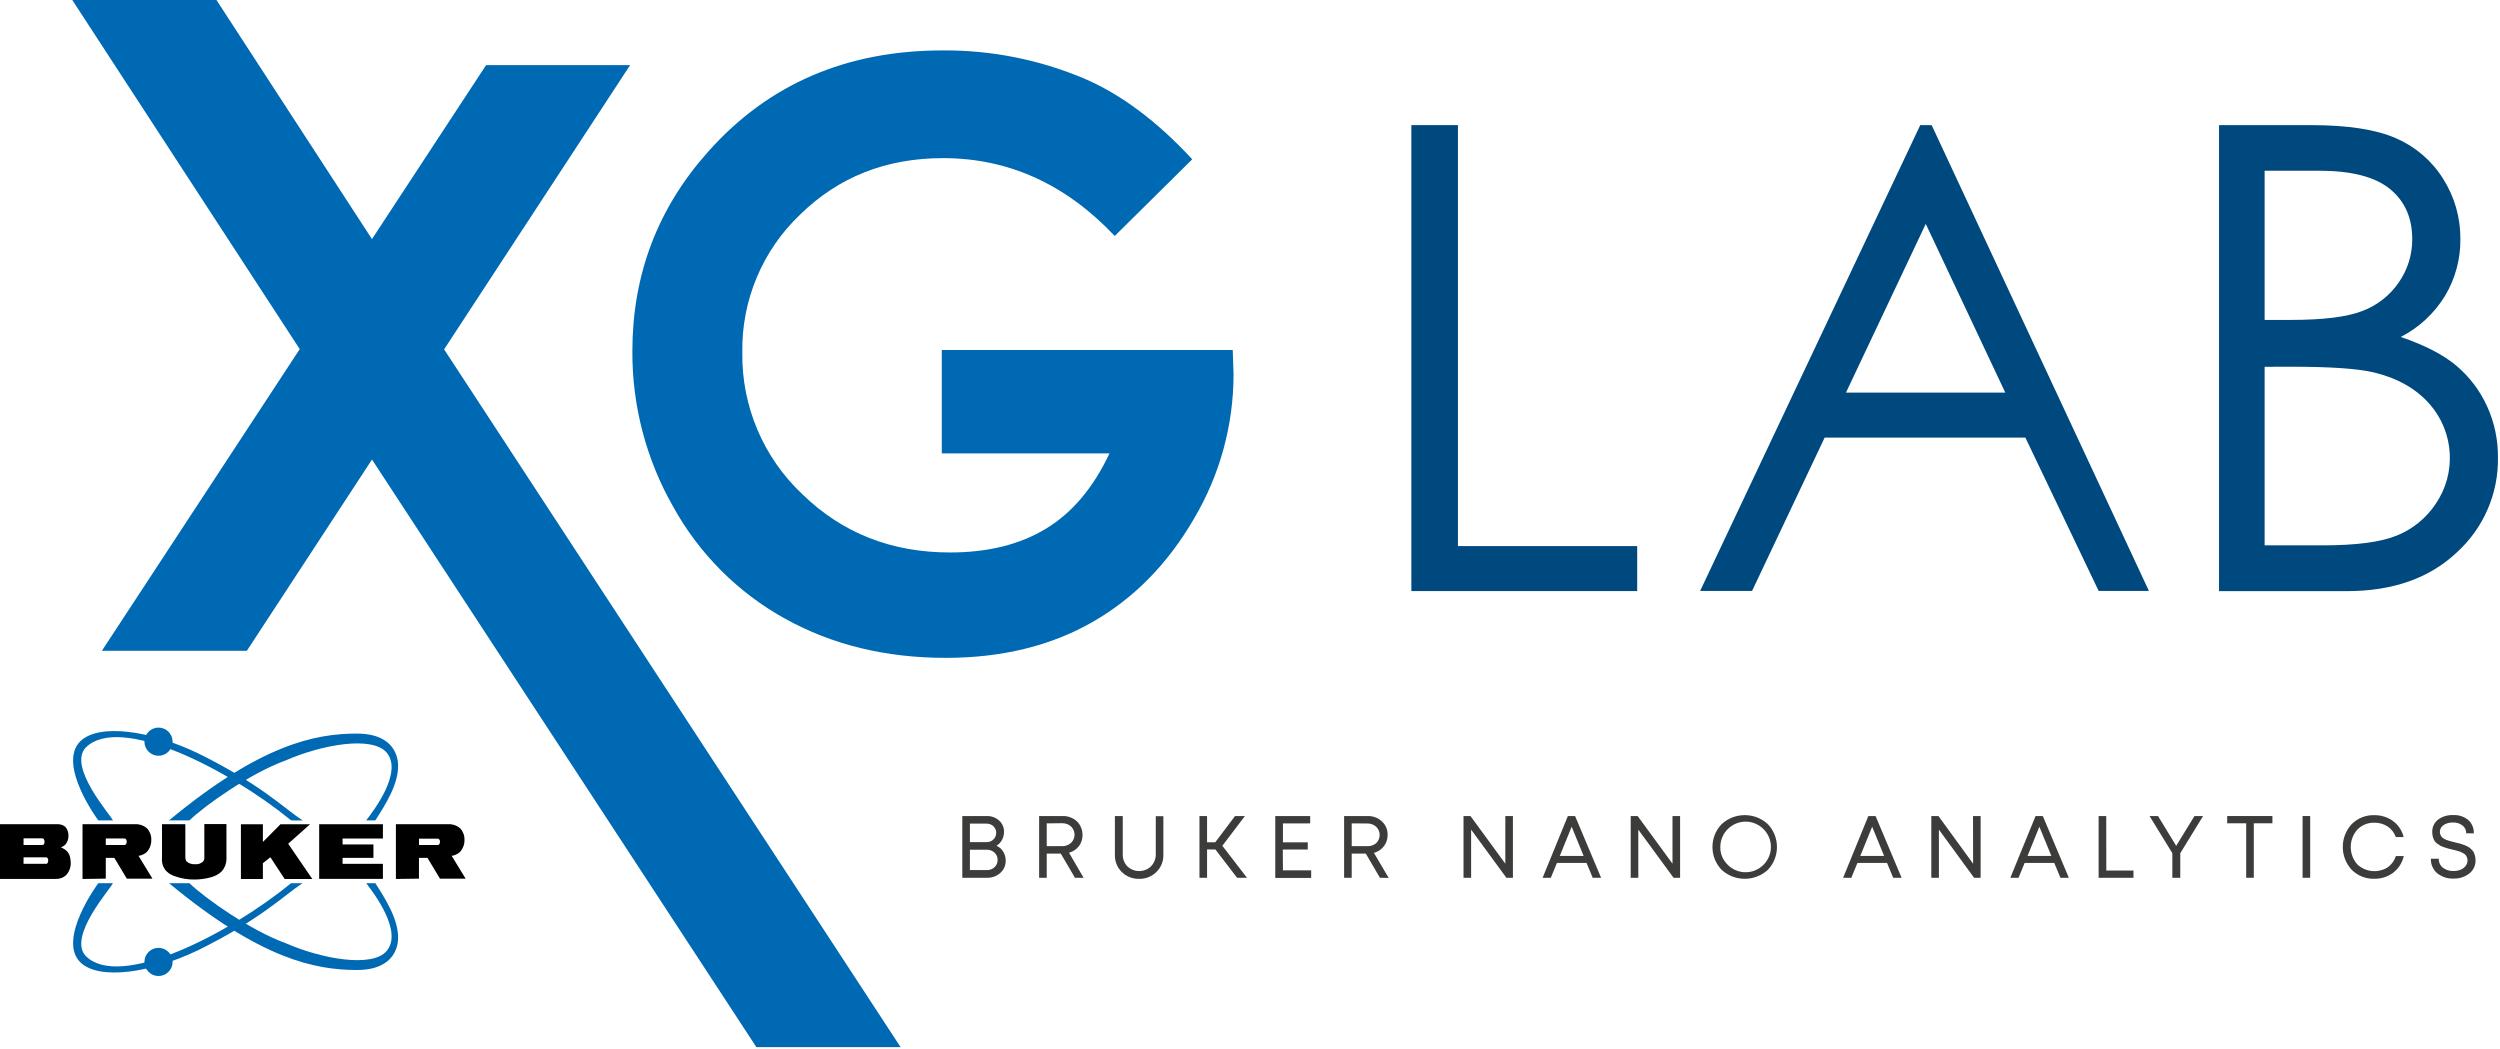 <?xml version="1.0" encoding="UTF-8" standalone="no"?>
<!DOCTYPE svg PUBLIC "-//W3C//DTD SVG 1.1//EN" "http://www.w3.org/Graphics/SVG/1.1/DTD/svg11.dtd">
<svg width="100%" height="100%" viewBox="0 0 658 276" version="1.1" xmlns="http://www.w3.org/2000/svg" xmlns:xlink="http://www.w3.org/1999/xlink" xml:space="preserve" xmlns:serif="http://www.serif.com/" style="fill-rule:evenodd;clip-rule:evenodd;stroke-linejoin:round;stroke-miterlimit:2;">
    <g transform="matrix(1,0,0,1,-92.8,-92.07)">
        <path d="M329.84,367.68L291.88,367.68L190.71,213.02L157.77,263.36L119.61,263.36L171.69,183.96L111.82,92.07L149.77,92.07L190.7,155L220.73,109.22L258.64,109.22L209.69,184.02L329.84,367.68Z" style="fill:rgb(0,105,180);fill-rule:nonzero;"/>
    </g>
    <g transform="matrix(1,0,0,1,-92.8,-92.07)">
        <path d="M406.6,134L386.2,154.18C373.293,140.52 358.227,133.69 341,133.69C326.02,133.69 313.47,138.657 303.35,148.59C293.458,158.008 287.953,171.154 288.18,184.81C287.956,198.929 293.705,212.506 304,222.17C314.5,232.383 327.45,237.487 342.85,237.48C352.85,237.48 361.293,235.377 368.18,231.17C375.067,226.963 380.61,220.377 384.81,211.41L340.68,211.41L340.68,184.19L417.26,184.19L417.47,190.61C417.468,203.931 413.893,217.01 407.12,228.48C400.22,240.42 391.287,249.527 380.32,255.8C369.353,262.073 356.487,265.213 341.72,265.22C325.92,265.22 311.83,261.787 299.45,254.92C287.093,248.095 276.906,237.925 270.06,225.58C262.898,213.08 259.165,198.906 259.24,184.5C259.24,164.36 265.907,146.837 279.24,131.93C295.027,114.203 315.583,105.34 340.91,105.34C353.642,105.251 366.261,107.748 378,112.68C387.76,116.82 397.293,123.927 406.6,134Z" style="fill:rgb(0,105,180);fill-rule:nonzero;"/>
    </g>
    <g transform="matrix(1,0,0,1,-92.8,-92.07)">
        <path d="M464.27,125L476.53,125L476.53,235.8L523.71,235.8L523.71,247.64L464.27,247.64L464.27,125Z" style="fill:rgb(0,73,127);fill-rule:nonzero;"/>
    </g>
    <g transform="matrix(1,0,0,1,-92.8,-92.07)">
        <path d="M601.21,125L658.4,247.61L645.17,247.61L625.88,207.25L573.05,207.25L553.94,247.61L540.27,247.61L598.21,125L601.21,125ZM599.66,151L578.66,195.4L620.59,195.4L599.66,151Z" style="fill:rgb(0,73,127);fill-rule:nonzero;"/>
    </g>
    <g transform="matrix(1,0,0,1,-92.8,-92.07)">
        <path d="M676.85,125L701,125C710.733,125 718.21,126.153 723.43,128.46C728.538,130.666 732.857,134.374 735.81,139.09C738.836,143.84 740.42,149.368 740.37,155C740.426,160.232 739.042,165.381 736.37,169.88C733.55,174.517 729.499,178.284 724.67,180.76C731.05,182.927 735.957,185.47 739.39,188.39C742.8,191.291 745.531,194.907 747.39,198.98C749.319,203.203 750.299,207.798 750.26,212.44C750.427,221.934 746.487,231.053 739.46,237.44C732.26,244.253 722.593,247.66 710.46,247.66L676.85,247.66L676.85,125ZM688.85,137L688.85,176.27L695.85,176.27C704.37,176.27 710.637,175.477 714.65,173.89C718.515,172.423 721.839,169.805 724.17,166.39C726.495,163.05 727.728,159.07 727.7,155C727.7,149.393 725.737,144.99 721.81,141.79C717.883,138.59 711.63,136.993 703.05,137L688.85,137ZM688.85,188.61L688.85,235.61L704.05,235.61C713.01,235.61 719.58,234.733 723.76,232.98C727.853,231.303 731.356,228.444 733.82,224.77C739.395,216.704 738.757,205.791 732.28,198.43C728.72,194.37 723.823,191.59 717.59,190.09C713.41,189.09 706.143,188.59 695.79,188.59L688.85,188.61Z" style="fill:rgb(0,73,127);fill-rule:nonzero;"/>
    </g>
    <g transform="matrix(1,0,0,1,-92.8,-92.07)">
        <path d="M104.83,317.72L99,317.72L99,319.42L105,319.42C105.12,319.412 105.231,319.349 105.3,319.25C105.429,319.047 105.495,318.81 105.49,318.57C105.511,318.349 105.458,318.128 105.34,317.94C105.239,317.788 105.062,317.704 104.88,317.72M103.95,312.72L99,312.72L99,314.47L104,314.47C104.142,314.464 104.273,314.389 104.35,314.27C104.474,314.073 104.534,313.842 104.52,313.61C104.526,313.373 104.459,313.139 104.33,312.94C104.24,312.791 104.073,312.706 103.9,312.72M92.8,323.41L92.8,309L108,309C108.727,308.989 109.435,309.233 110,309.69C110.546,310.334 110.838,311.156 110.82,312C110.86,312.885 110.551,313.751 109.96,314.41C109.631,314.71 109.247,314.944 108.83,315.1C109.418,315.325 109.955,315.665 110.41,316.1C110.7,316.45 111.3,316.93 111.41,318.99C111.489,320.242 111.055,321.473 110.21,322.4C109.477,323.082 108.5,323.442 107.5,323.4L92.8,323.41Z"/>
    </g>
    <g transform="matrix(1,0,0,1,-92.8,-92.07)">
        <path d="M120.62,314.47L125.62,314.47C125.768,314.449 125.901,314.37 125.99,314.25C126.103,314.06 126.159,313.841 126.15,313.62C126.169,313.403 126.116,313.185 126,313C125.907,312.857 125.75,312.768 125.58,312.76L120.64,312.76L120.64,314.47M114.52,323.41L114.52,309L128.37,309C129.521,308.948 130.648,309.346 131.51,310.11C132.26,310.925 132.659,312.003 132.62,313.11C132.652,314.296 132.225,315.45 131.43,316.33C130.822,316.872 130.067,317.22 129.26,317.33L132.92,323.33L126.18,323.33L122.89,317.86L120.64,317.86L120.64,323.33L114.52,323.41Z"/>
    </g>
    <g transform="matrix(1,0,0,1,-92.8,-92.07)">
        <path d="M135.4,309L141.58,309L141.58,317.76C141.58,317.76 141.58,318.57 142,318.88C142.609,319.366 143.384,319.595 144.16,319.52C144.884,319.609 145.613,319.383 146.16,318.9C146.445,318.648 146.599,318.28 146.58,317.9L146.58,308.97L152.4,308.97L152.4,318.17C152.388,319.394 151.921,320.571 151.09,321.47C150.336,322.174 149.418,322.679 148.42,322.94C147.005,323.344 145.541,323.553 144.07,323.56C142.321,323.595 140.579,323.313 138.93,322.73C138.06,322.472 137.264,322.009 136.61,321.38C135.733,320.446 135.306,319.174 135.44,317.9L135.44,309" style="fill-rule:nonzero;"/>
    </g>
    <g transform="matrix(1,0,0,1,-92.8,-92.07)">
        <path d="M156.21,323.43L161.99,323.43L161.99,319.26L163.96,317.69L167.73,323.43L175,323.43L168.65,314.14L174.41,309.01L166.62,309.01L161.99,313.68L161.99,309.01L156.21,309.01L156.21,323.43Z" style="fill-rule:nonzero;"/>
    </g>
    <g transform="matrix(1,0,0,1,-92.8,-92.07)">
        <path d="M176.81,323.39L176.81,309.01L193.58,309.01L193.58,312.77L182.96,312.77L182.96,314.33L191.09,314.33L191.09,317.86L182.96,317.86L182.96,319.43L193.58,319.43L193.58,323.39L176.81,323.39Z" style="fill-rule:nonzero;"/>
    </g>
    <g transform="matrix(1,0,0,1,-92.8,-92.07)">
        <path d="M203.07,314.47L208.07,314.47C208.215,314.448 208.347,314.374 208.44,314.26C208.546,314.074 208.602,313.864 208.6,313.65C208.609,313.432 208.554,313.216 208.44,313.03C208.344,312.892 208.188,312.807 208.02,312.8L203.08,312.8L203.08,314.47M197,323.41L197,309L210.8,309C211.95,308.952 213.076,309.35 213.94,310.11C214.69,310.925 215.089,312.003 215.05,313.11C215.083,314.298 214.652,315.453 213.85,316.33C213.242,316.872 212.487,317.22 211.68,317.33L215.35,323.33L208.6,323.33L205.31,317.86L203.07,317.86L203.07,323.33L197,323.41Z"/>
    </g>
    <g transform="matrix(1,0,0,1,-92.8,-92.07)">
        <path d="M130.81,287.28C130.81,285.245 132.485,283.57 134.52,283.57C136.555,283.57 138.23,285.245 138.23,287.28C138.23,289.315 136.555,290.99 134.52,290.99L134.51,290.99C132.48,290.99 130.81,289.32 130.81,287.29C130.81,287.287 130.81,287.283 130.81,287.28" style="fill:rgb(0,105,180);fill-rule:nonzero;"/>
    </g>
    <g transform="matrix(1,0,0,1,-92.8,-92.07)">
        <path d="M118.67,308C118.67,308 107.79,293.34 113.91,287.2C118.79,282.4 132.29,284.27 145.01,290.38C161.43,298.49 167.63,304.86 172.43,308C172.53,308.05 169.43,308 169.43,308C152.72,294.35 124.33,280 115.43,288.77C110.43,293.77 122.05,306.77 122.53,308L118.74,308" style="fill:rgb(0,105,180);fill-rule:nonzero;"/>
    </g>
    <g transform="matrix(1,0,0,1,-92.8,-92.07)">
        <path d="M137.28,308C161.35,288.07 175.66,285.15 186.74,285.15C197.2,285.15 197.53,292.21 197.58,293.34C197.76,298.42 194.14,304.03 191.58,308L189.18,308C191.18,305.4 198.98,295.18 194.51,290.09C190.7,285.75 177.68,287.98 168,292.21C158.66,295.6 146.71,304.07 142.66,308C142.66,308 137.29,308 137.32,308" style="fill:rgb(0,105,180);fill-rule:nonzero;"/>
    </g>
    <g transform="matrix(1,0,0,1,-92.8,-92.07)">
        <path d="M130.81,345.25C130.81,343.215 132.485,341.54 134.52,341.54C136.555,341.54 138.23,343.215 138.23,345.25C138.23,347.285 136.555,348.96 134.52,348.96L134.51,348.96C132.48,348.96 130.81,347.29 130.81,345.26C130.81,345.257 130.81,345.253 130.81,345.25" style="fill:rgb(0,105,180);fill-rule:nonzero;"/>
    </g>
    <g transform="matrix(1,0,0,1,-92.8,-92.07)">
        <path d="M118.67,324.52C118.67,324.52 107.79,339.18 113.91,345.32C118.79,350.12 132.29,348.25 145.01,342.13C161.43,334.03 167.63,327.66 172.43,324.52C172.53,324.52 169.43,324.52 169.43,324.52C152.72,338.16 124.33,352.52 115.43,343.75C110.43,338.7 122.05,325.8 122.53,324.52L118.74,324.52" style="fill:rgb(0,105,180);fill-rule:nonzero;"/>
    </g>
    <g transform="matrix(1,0,0,1,-92.8,-92.07)">
        <path d="M137.28,324.52C161.35,344.45 175.66,347.37 186.74,347.37C197.2,347.37 197.53,340.32 197.58,339.18C197.76,334.1 194.14,328.49 191.58,324.52L189.18,324.52C191.18,327.12 198.98,337.34 194.51,342.43C190.7,346.77 177.68,344.54 168,340.32C158.66,336.93 146.71,328.45 142.66,324.52C142.66,324.52 137.29,324.52 137.32,324.52" style="fill:rgb(0,105,180);fill-rule:nonzero;"/>
    </g>
    <g transform="matrix(1,0,0,1,-92.8,-92.07)">
        <path d="M355.07,314.68C355.813,314.993 356.437,315.537 356.85,316.23C357.288,316.949 357.514,317.778 357.5,318.62C357.524,319.839 357.007,321.007 356.09,321.81C355.131,322.678 353.872,323.14 352.58,323.1L346.08,323.1L346.08,306.85L352.49,306.85C353.696,306.807 354.872,307.234 355.77,308.04C356.622,308.799 357.095,309.899 357.06,311.04C357.058,311.777 356.872,312.502 356.52,313.15C356.182,313.78 355.681,314.309 355.07,314.68ZM355,311.29C355.013,310.401 354.526,309.576 353.74,309.16C353.34,308.949 352.892,308.842 352.44,308.85L348.08,308.85L348.08,313.72L352.47,313.72C353.137,313.739 353.783,313.486 354.26,313.02C354.739,312.573 355.007,311.945 355,311.29ZM352.56,321.08C353.3,321.098 354.019,320.825 354.56,320.32C355.095,319.823 355.39,319.119 355.37,318.39C355.386,317.67 355.091,316.977 354.56,316.49C354.02,315.982 353.301,315.706 352.56,315.72L348.08,315.72L348.08,321.08L352.56,321.08Z" style="fill:rgb(60,60,59);fill-rule:nonzero;"/>
    </g>
    <g transform="matrix(1,0,0,1,-92.8,-92.07)">
        <path d="M375.73,323.1L372,316.74L368.3,316.74L368.3,323.1L366.3,323.1L366.3,306.85L372.45,306.85C373.852,306.801 375.219,307.308 376.25,308.26C378.01,309.995 378.233,312.788 376.77,314.78C376.115,315.624 375.202,316.232 374.17,316.51L378,323.1L375.73,323.1ZM368.3,308.78L368.3,314.78L372.3,314.78C373.176,314.811 374.031,314.507 374.69,313.93C375.283,313.364 375.619,312.579 375.619,311.76C375.619,310.941 375.283,310.156 374.69,309.59C374.033,309.009 373.176,308.704 372.3,308.74L368.3,308.78Z" style="fill:rgb(60,60,59);fill-rule:nonzero;"/>
    </g>
    <g transform="matrix(1,0,0,1,-92.8,-92.07)">
        <path d="M392.65,323.38C390.941,323.435 389.281,322.787 388.06,321.59C386.845,320.395 386.184,318.744 386.24,317.04L386.24,306.85L388.31,306.85L388.31,316.85C388.255,318.049 388.693,319.22 389.52,320.09C391.247,321.749 394.013,321.749 395.74,320.09C396.569,319.238 397.023,318.089 397,316.9L397,306.9L399,306.9L399,317C399.06,318.702 398.403,320.354 397.19,321.55C395.994,322.758 394.35,323.421 392.65,323.38Z" style="fill:rgb(60,60,59);fill-rule:nonzero;"/>
    </g>
    <g transform="matrix(1,0,0,1,-92.8,-92.07)">
        <path d="M418.4,323.1L412.69,315.65L410.5,315.65L410.5,323.1L408.5,323.1L408.5,306.85L410.5,306.85L410.5,313.75L412.66,313.75L417.86,306.85L420.46,306.85L414.52,314.68L421,323.1L418.4,323.1Z" style="fill:rgb(60,60,59);fill-rule:nonzero;"/>
    </g>
    <g transform="matrix(1,0,0,1,-92.8,-92.07)">
        <path d="M430.47,321.15L437.9,321.15L437.9,323.15L428.45,323.15L428.45,306.85L437.64,306.85L437.64,308.78L430.47,308.78L430.47,313.78L437,313.78L437,315.66L430.43,315.66L430.47,321.15Z" style="fill:rgb(60,60,59);fill-rule:nonzero;"/>
    </g>
    <g transform="matrix(1,0,0,1,-92.8,-92.07)">
        <path d="M456,323.1L452.28,316.74L448.57,316.74L448.57,323.1L446.57,323.1L446.57,306.85L452.72,306.85C454.122,306.801 455.489,307.308 456.52,308.26C457.512,309.172 458.06,310.473 458.02,311.82C458.042,312.905 457.689,313.965 457.02,314.82C456.365,315.664 455.452,316.272 454.42,316.55L458.3,323.14L456,323.1ZM448.57,308.78L448.57,314.78L452.57,314.78C453.45,314.841 454.32,314.562 455,314C455.593,313.434 455.929,312.649 455.929,311.83C455.929,311.011 455.593,310.226 455,309.66C454.343,309.079 453.486,308.774 452.61,308.81L448.57,308.78Z" style="fill:rgb(60,60,59);fill-rule:nonzero;"/>
    </g>
    <g transform="matrix(1,0,0,1,-92.8,-92.07)">
        <path d="M489,306.85L491,306.85L491,323.1L489.28,323.1L480,310.43L480,323.1L478,323.1L478,306.85L479.83,306.85L489,319.39L489,306.85Z" style="fill:rgb(60,60,59);fill-rule:nonzero;"/>
    </g>
    <g transform="matrix(1,0,0,1,-92.8,-92.07)">
        <path d="M512,323.1L510.38,319.2L502.58,319.2L500.98,323.1L498.82,323.1L505.46,306.85L507.36,306.85L514.21,323.1L512,323.1ZM506.46,309.66L503.34,317.35L509.61,317.35L506.46,309.66Z" style="fill:rgb(60,60,59);fill-rule:nonzero;"/>
    </g>
    <g transform="matrix(1,0,0,1,-92.8,-92.07)">
        <path d="M533,306.85L535,306.85L535,323.1L533.28,323.1L524,310.43L524,323.1L522,323.1L522,306.85L523.83,306.85L533,319.39L533,306.85Z" style="fill:rgb(60,60,59);fill-rule:nonzero;"/>
    </g>
    <g transform="matrix(1,0,0,1,-92.8,-92.07)">
        <path d="M558.11,321C554.684,324.154 549.346,324.154 545.92,321C542.719,317.668 542.719,312.332 545.92,309C549.332,305.813 554.698,305.813 558.11,309C561.291,312.34 561.291,317.66 558.11,321ZM547.41,319.56C548.667,320.89 550.419,321.645 552.25,321.645C555.904,321.645 558.91,318.639 558.91,314.985C558.91,311.331 555.904,308.325 552.25,308.325C548.596,308.325 545.59,311.331 545.59,314.985C545.59,314.987 545.59,314.988 545.59,314.99C545.548,316.694 546.206,318.343 547.41,319.55L547.41,319.56Z" style="fill:rgb(60,60,59);fill-rule:nonzero;"/>
    </g>
    <g transform="matrix(1,0,0,1,-92.8,-92.07)">
        <path d="M591.09,323.1L589.47,319.2L581.67,319.2L580.07,323.1L577.91,323.1L584.55,306.85L586.45,306.85L593.3,323.1L591.09,323.1ZM585.55,309.66L582.43,317.35L588.7,317.35L585.55,309.66Z" style="fill:rgb(60,60,59);fill-rule:nonzero;"/>
    </g>
    <g transform="matrix(1,0,0,1,-92.8,-92.07)">
        <path d="M612.1,306.85L614.1,306.85L614.1,323.1L612.38,323.1L603.12,310.43L603.12,323.1L601.12,323.1L601.12,306.85L603,306.85L612.12,319.39L612.1,306.85Z" style="fill:rgb(60,60,59);fill-rule:nonzero;"/>
    </g>
    <g transform="matrix(1,0,0,1,-92.8,-92.07)">
        <path d="M635.11,323.1L633.48,319.2L625.68,319.2L624.08,323.1L621.92,323.1L628.56,306.85L630.47,306.85L637.32,323.1L635.11,323.1ZM629.56,309.66L626.45,317.35L632.72,317.35L629.56,309.66Z" style="fill:rgb(60,60,59);fill-rule:nonzero;"/>
    </g>
    <g transform="matrix(1,0,0,1,-92.8,-92.07)">
        <path d="M647.18,321.2L654.33,321.2L654.33,323.1L645.16,323.1L645.16,306.85L647.16,306.85L647.18,321.2Z" style="fill:rgb(60,60,59);fill-rule:nonzero;"/>
    </g>
    <g transform="matrix(1,0,0,1,-92.8,-92.07)">
        <path d="M672.65,306.85L666.65,316.63L666.65,323.1L664.56,323.1L664.56,316.63L658.56,306.85L660.79,306.85L665.57,314.7L670.38,306.85L672.65,306.85Z" style="fill:rgb(60,60,59);fill-rule:nonzero;"/>
    </g>
    <g transform="matrix(1,0,0,1,-92.8,-92.07)">
        <path d="M690.9,306.85L690.9,308.76L686,308.76L686,323.1L684,323.1L684,308.76L679,308.76L679,306.85L690.9,306.85Z" style="fill:rgb(60,60,59);fill-rule:nonzero;"/>
    </g>
    <g transform="matrix(1,0,0,1,-92.8,-92.07)">
        <rect x="698.84" y="306.85" width="2" height="16.25" style="fill:rgb(60,60,59);fill-rule:nonzero;"/>
    </g>
    <g transform="matrix(1,0,0,1,-92.8,-92.07)">
        <path d="M717.76,323.36C715.519,323.438 713.343,322.579 711.76,320.99C708.641,317.623 708.641,312.357 711.76,308.99C713.343,307.401 715.519,306.542 717.76,306.62C718.944,306.607 720.118,306.849 721.2,307.33C722.239,307.786 723.161,308.469 723.9,309.33C724.642,310.214 725.169,311.258 725.44,312.38L723.37,312.38C722.978,311.251 722.231,310.279 721.24,309.61C720.207,308.934 718.994,308.585 717.76,308.61C716.074,308.551 714.44,309.204 713.26,310.41C710.939,313.017 710.939,316.993 713.26,319.6C715.441,321.632 718.747,321.934 721.26,320.33C722.272,319.61 723.021,318.576 723.39,317.39L725.48,317.39C725.085,319.128 724.098,320.677 722.69,321.77C721.269,322.832 719.534,323.391 717.76,323.36Z" style="fill:rgb(60,60,59);fill-rule:nonzero;"/>
    </g>
    <g transform="matrix(1,0,0,1,-92.8,-92.07)">
        <path d="M738.6,323.31C737.03,323.384 735.487,322.882 734.26,321.9C733.159,320.948 732.551,319.544 732.61,318.09L734.68,318.09C734.643,319.005 735.049,319.885 735.77,320.45C736.578,321.056 737.571,321.363 738.58,321.32C739.213,321.325 739.84,321.209 740.43,320.98C740.954,320.774 741.41,320.428 741.75,319.98C742.078,319.557 742.255,319.035 742.25,318.5C742.25,318.251 742.206,318.004 742.12,317.77C742.045,317.568 741.944,317.376 741.82,317.2C741.675,317.018 741.499,316.862 741.3,316.74C741.06,316.6 740.86,316.48 740.69,316.4C740.44,316.278 740.179,316.181 739.91,316.11L739.1,315.87L738.21,315.66L737.11,315.39C736.85,315.32 736.51,315.22 736.11,315.07C735.766,314.962 735.431,314.825 735.11,314.66C734.823,314.492 734.546,314.309 734.28,314.11C733.993,313.913 733.749,313.662 733.56,313.37C733.377,313.056 733.236,312.72 733.14,312.37C733.02,311.968 732.963,311.55 732.97,311.13C732.909,309.853 733.463,308.621 734.46,307.82C735.612,306.963 737.026,306.532 738.46,306.6C739.909,306.516 741.338,306.98 742.46,307.9C743.439,308.797 743.971,310.084 743.91,311.41L741.91,311.41C741.934,310.593 741.561,309.814 740.91,309.32C740.2,308.787 739.327,308.515 738.44,308.55C737.556,308.512 736.683,308.75 735.94,309.23C735.134,309.775 734.785,310.796 735.09,311.72C735.164,311.914 735.262,312.099 735.38,312.27C735.525,312.443 735.697,312.592 735.89,312.71L736.49,313.05C736.734,313.157 736.984,313.247 737.24,313.32C737.57,313.43 737.84,313.5 738.04,313.55L738.92,313.77L739.79,313.99C739.99,313.99 740.27,314.11 740.63,314.22C740.918,314.301 741.202,314.398 741.48,314.51C741.68,314.59 741.93,314.71 742.23,314.86C742.487,314.976 742.726,315.127 742.94,315.31C743.11,315.46 743.3,315.65 743.51,315.87C743.707,316.068 743.863,316.302 743.97,316.56C744.079,316.84 744.169,317.128 744.24,317.42C744.319,317.747 744.359,318.083 744.36,318.42C744.424,319.791 743.82,321.112 742.74,321.96C741.561,322.881 740.095,323.359 738.6,323.31Z" style="fill:rgb(60,60,59);fill-rule:nonzero;"/>
    </g>
</svg>
